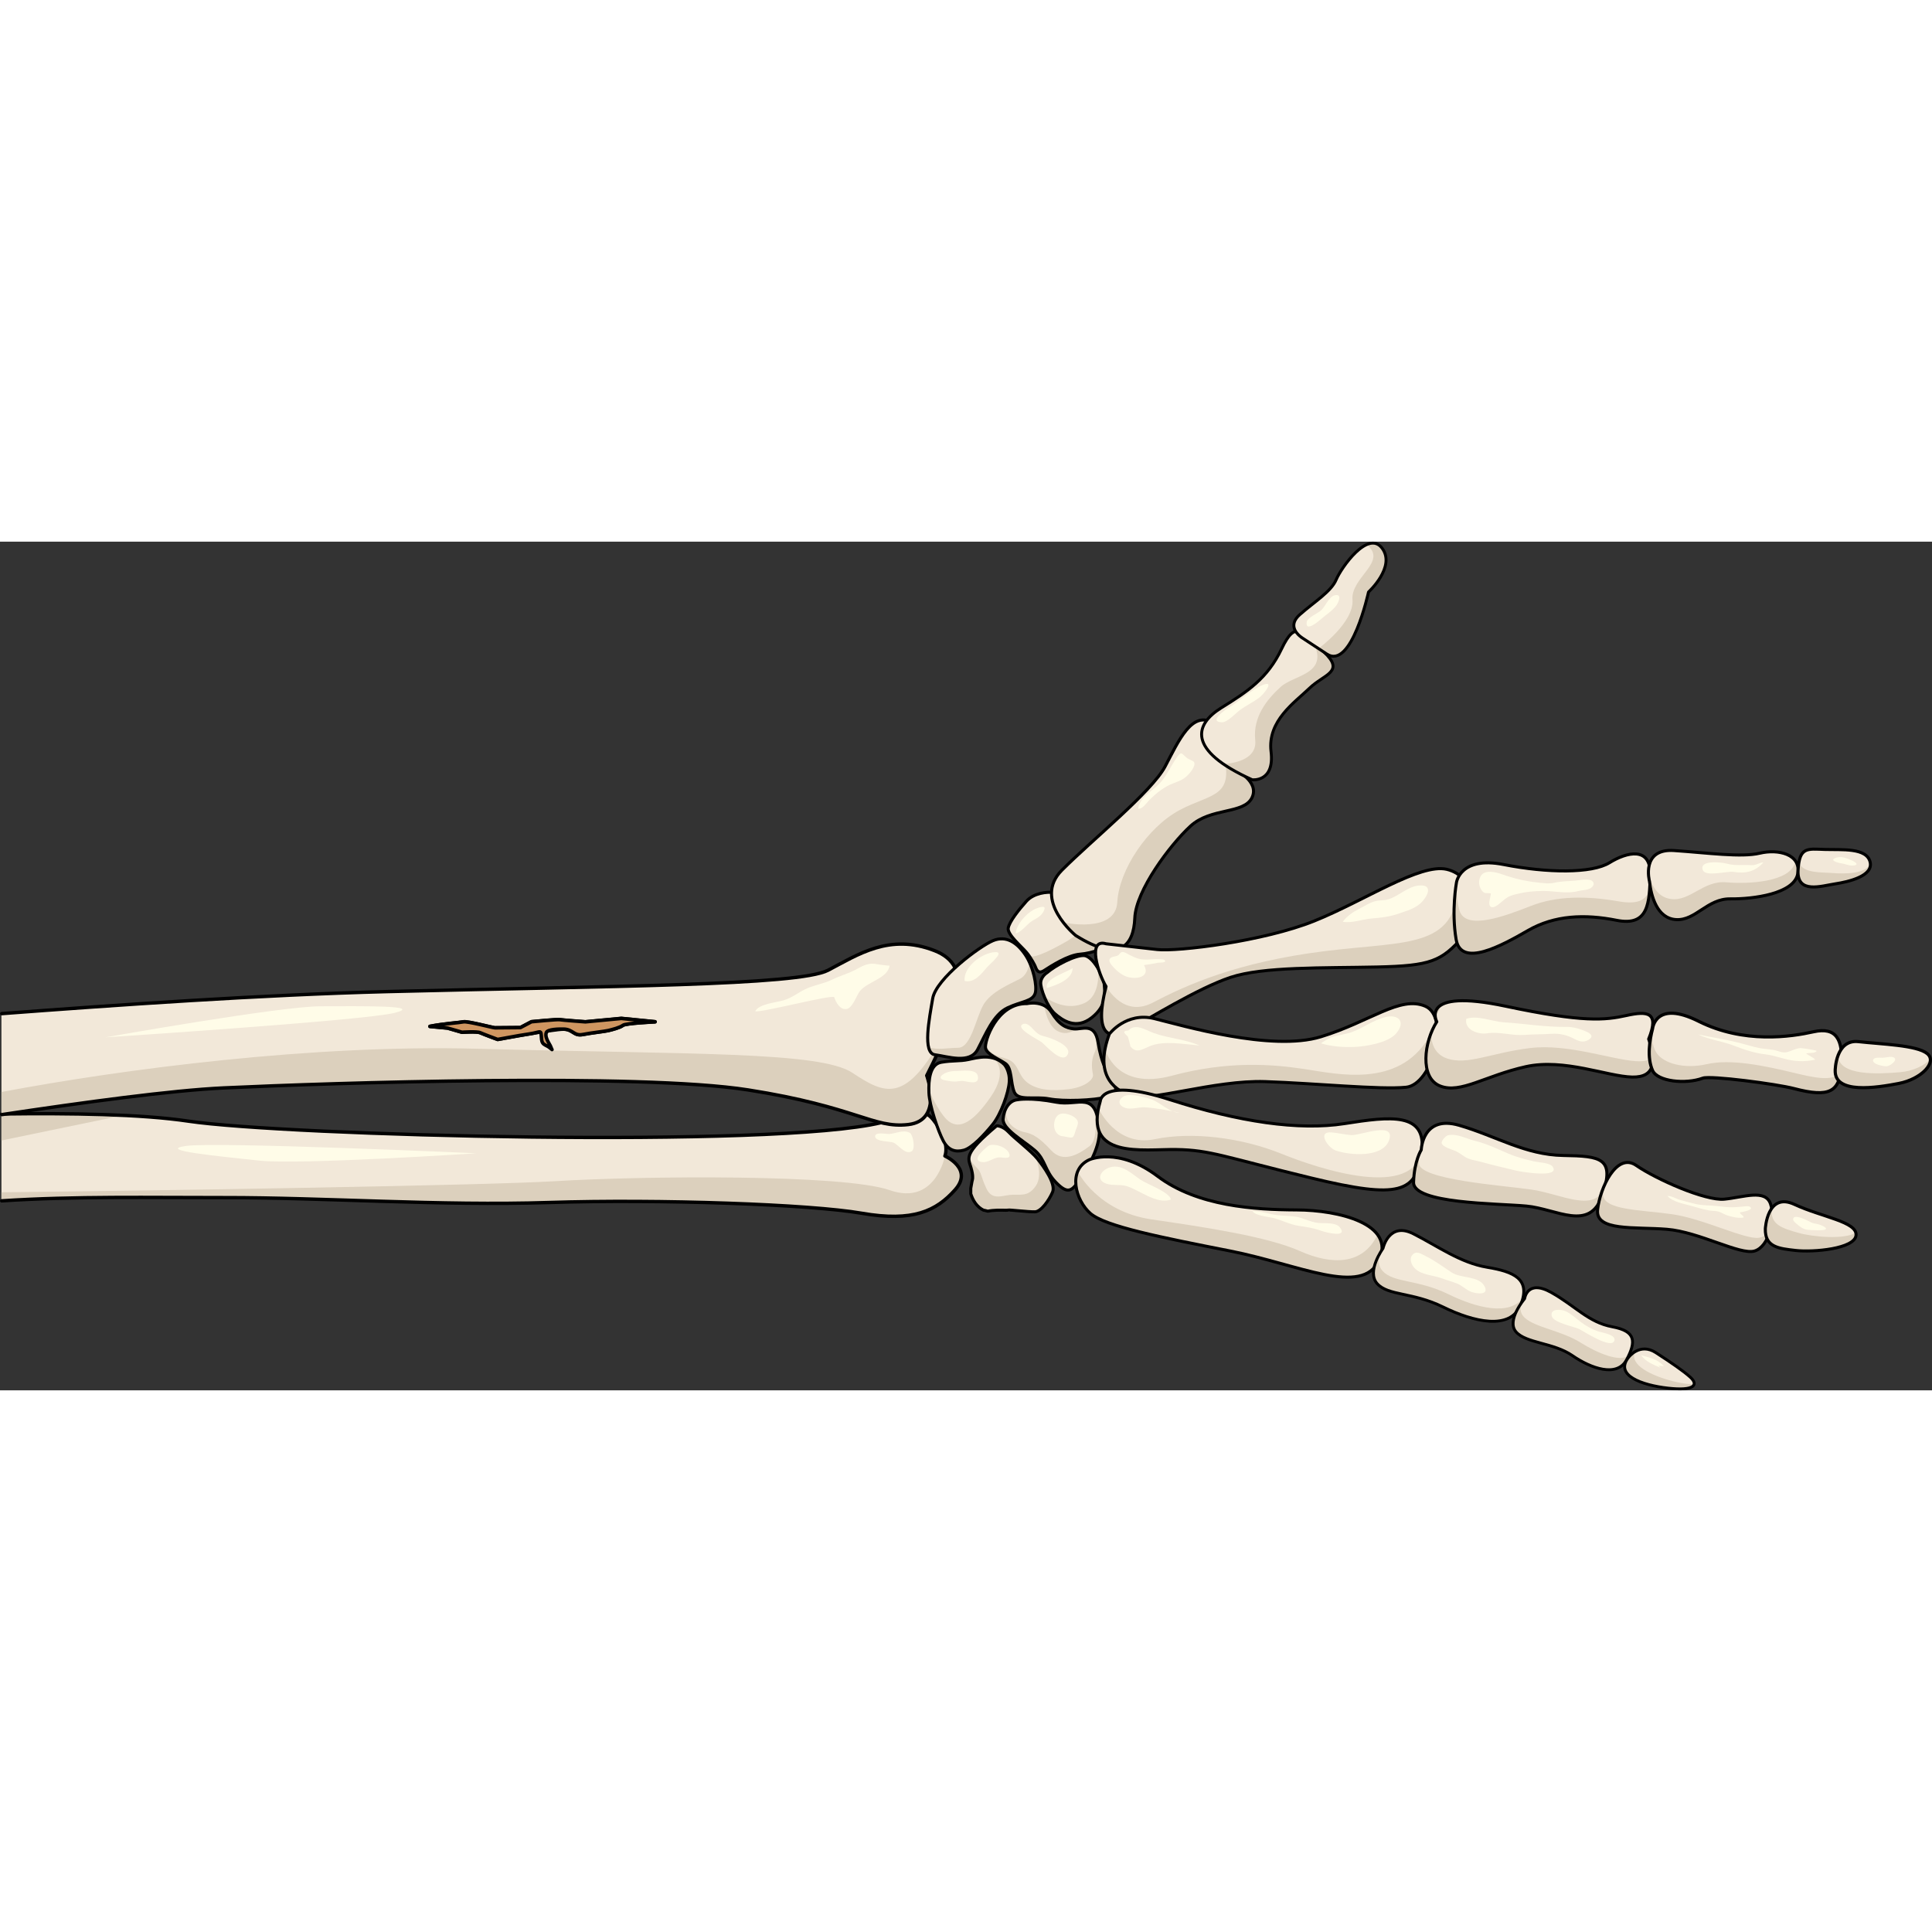 <?xml version="1.0" encoding="utf-8"?>
<!-- Created by: Science Figures, www.sciencefigures.org, Generator: Science Figures Editor -->
<!DOCTYPE svg PUBLIC "-//W3C//DTD SVG 1.1//EN" "http://www.w3.org/Graphics/SVG/1.1/DTD/svg11.dtd">
<svg version="1.1" id="Layer_1" xmlns="http://www.w3.org/2000/svg" xmlns:xlink="http://www.w3.org/1999/xlink" 
	 width="800px" height="800px" viewBox="0 0 832.856 365.852" enable-background="new 0 0 832.856 365.852"
	 xml:space="preserve">
<rect x="0" y="0" width="832.856" height="365.852" fill="#333333" stroke="none"/>
<g>
	<g>
		<g>
			<g>
				<path fill="#F2E8D9" d="M0.624,284.175c0-12.446,0-24.956,0-37.457"/>
				<path fill="#F2E8D9" d="M407.337,264.829c0,0,2.709-5.991-5.073-15.664c-7.778-9.673-22.367,1.278-22.367,1.278
					c-46.129,11.168-256.792,5.611-298.69-0.628c-20.539-3.062-50.8-3.481-80.582-3.097c0,12.501,0,25.011,0,37.457
					c31.143-2.067,64.721-1.377,96.019-1.405c43.262-0.047,92.771,3.616,140.112,2.107c47.336-1.517,112.492,0.771,134.686,4.628
					c22.2,3.867,32.191-1.026,40.269-10.092C419.778,270.35,407.337,264.829,407.337,264.829z"/>
				<path fill="#FFFCE8" d="M205.34,263.656c0,0-112.304-5.047-125.237-3.154s14.195,4.415,31.546,6.309
					S205.34,263.656,205.34,263.656z"/>
				<path fill="#DCD0BD" d="M0.624,258.14c0-3.807,0-7.611,0-11.417"/>
				<path fill="#DCD0BD" d="M0.624,246.723c0,3.806,0,7.61,0,11.417c27.756-5.748,52.29-10.813,52.345-10.827
					C36.852,246.549,18.651,246.489,0.624,246.723z"/>
				<path fill="#DCD0BD" d="M0.624,284.175c0-1.236,0-2.468,0-3.705"/>
				<path fill="#DCD0BD" d="M409.229,265.879c-1.147-0.628-1.893-1.051-1.893-1.051s-4.002,21.677-23.859,14.715
					c-19.86-6.951-106.469-6.151-144.157-3.855c-30.404,1.849-171.001,4.056-238.696,4.782c0,1.237,0,2.469,0,3.705
					c31.143-2.067,64.721-1.377,96.019-1.405c43.262-0.047,92.771,3.616,140.112,2.107c47.336-1.517,112.492,0.771,134.686,4.628
					c22.2,3.867,32.191-1.026,40.269-10.092C417.724,272.66,412.356,267.881,409.229,265.879z"/>
				
					<path fill="none" stroke="#000000" stroke-width="1.466" stroke-linecap="round" stroke-linejoin="round" stroke-miterlimit="10" d="
					M0.735,284.161c31.11-2.058,64.648-1.362,95.907-1.391c43.262-0.047,92.771,3.616,140.112,2.107
					c47.336-1.517,112.492,0.771,134.686,4.628c22.2,3.867,32.191-1.026,40.269-10.092c8.069-9.063-4.372-14.585-4.372-14.585
					s2.709-5.991-5.073-15.664c-7.778-9.673-22.367,1.278-22.367,1.278c-46.129,11.168-256.792,5.611-298.69-0.628
					c-20.515-3.058-50.726-3.48-80.473-3.099"/>
				<path fill="#F2E8D9" d="M0.624,247.012c0-14.572,0-29.118,0-43.51"/>
				<path fill="#F2E8D9" d="M402.827,176.285c-19.418-7.546-33.017,1.766-45.842,8.461c-12.824,6.692-94.678,6.878-189.946,9.212
					c-53.724,1.315-117.217,5.825-166.415,9.545c0,14.392,0,28.938,0,43.51c35.334-5.313,73.191-10.471,95.715-11.528
					c46.561-2.181,179.38-6.473,226.155,0.864c46.773,7.337,53.856,16.664,69.025,14.932c15.168-1.735,7.981-21.125,7.981-21.125
					C414.014,201.378,420.015,182.958,402.827,176.285z"/>
				<path fill="#FFFCE8" d="M45.402,213.677c0,0,112.181-7.276,124.83-10.573c12.648-3.297-14.594-2.834-32.047-2.817
					C120.731,200.303,45.402,213.677,45.402,213.677z"/>
				<path fill="#DCD0BD" d="M0.624,247.012c0-3.258,0-6.513,0-9.768"/>
				<path fill="#DCD0BD" d="M406.056,217.864c-0.257-0.883-0.493-1.735-0.76-2.619c-15.317,26.74-23.864,23.007-37.813,13.741
					c-13.951-9.269-68.843-7.903-161.8-10.393c-70.694-1.895-152.232,8.684-205.059,18.651c0,3.255,0,6.51,0,9.768
					c35.334-5.313,73.191-10.471,95.715-11.528c46.561-2.181,179.38-6.473,226.155,0.864c46.773,7.337,53.856,16.664,69.025,14.932
					c15.168-1.735,7.981-21.125,7.981-21.125C401.718,225.774,403.931,221.697,406.056,217.864z"/>
				
					<path fill="none" stroke="#000000" stroke-width="1.466" stroke-linecap="round" stroke-linejoin="round" stroke-miterlimit="10" d="
					M0.824,246.983c35.276-5.304,73.033-10.443,95.515-11.499c46.561-2.181,179.38-6.473,226.155,0.864
					c46.773,7.337,53.856,16.664,69.025,14.932c15.168-1.735,7.981-21.125,7.981-21.125c14.513-28.776,20.514-47.196,3.326-53.87
					c-19.418-7.546-33.017,1.766-45.842,8.461c-12.824,6.692-94.678,6.792-189.946,9.212c-54.376,1.382-117.443,5.816-166.287,9.497
					"/>
			</g>
		</g>
		<g>
			<g>
				<path fill="#F2E8D9" d="M446.149,182.813c0.638,1.437,1.172,3.872,4.035,2.017s10.216-6.614,15.371-6.998
					c5.155-0.386,13.647-3.006,12.321-6.102c-1.326-3.095-11.563-7.72-14.039-10.505c-2.475-2.787-7.716-9.686-9.986-10.002
					c-2.271-0.313-8.153,0.138-11.428,3.82c-3.277,3.683-7.354,8.795-7.793,11.555c-0.44,2.762,5.514,7.722,7.753,10.339
					C444.624,179.553,446.149,182.813,446.149,182.813z"/>
				<path fill="#DCD0BD" d="M468.044,164.347c-1.048,2.204-3.276,5.092-8,7.822c-9.438,5.455-15.363,7.708-16.512,6.239
					c1.597,2.225,2.617,4.404,2.617,4.404c0.638,1.437,1.172,3.872,4.035,2.017s10.216-6.614,15.371-6.998
					c5.155-0.386,13.647-3.006,12.321-6.102C476.975,169.624,471.945,166.809,468.044,164.347z"/>
				<path fill="#F2E8D9" d="M446.301,194.52c0.799-2.803-0.749-11.172-4.316-16.439c-3.565-5.268-8.212-8.404-13.87-6.105
					c-5.659,2.3-24.598,16.383-26.042,24.942c-1.443,8.561-4.501,23.552,0.968,24.268c5.469,0.718,15.011,4.115,18.399-2.256
					c3.388-6.371,6.698-15.086,12.951-18.002C440.646,198.008,445.243,198.237,446.301,194.52z"/>
				<path fill="#DCD0BD" d="M439.749,188.423c-4.25,2.25-12.584,5.584-15.834,11.25s-5.25,18.417-10.833,18.5
					c-4.963,0.074-8.676,1.064-12.776-0.179c0.441,1.806,1.287,3.001,2.734,3.19c5.469,0.718,15.011,4.115,18.399-2.256
					c3.388-6.371,6.698-15.086,12.951-18.002c6.255-2.919,10.853-2.69,11.91-6.407c0.647-2.272-0.248-8.202-2.51-13.173
					C443.516,183.431,442.627,186.9,439.749,188.423z"/>
				<path fill="#F2E8D9" d="M442.769,199.142c0,0,7.18-1.68,10.553,3.811c3.372,5.489,6.279,6.726,9.673,7.089
					c3.395,0.363,8.982-3.001,10.371,5.862c1.39,8.863,3.792,12.569,5.134,14.826c1.344,2.257,5.321,7.04-0.922,8.616
					c-6.242,1.577-19.125,2.031-25.337,0.838c-6.21-1.191-13.32,1.086-15.004-2.925c-1.683-4.01-0.88-10.294-3.832-12.311
					c-2.952-2.018-7.903-3.867-8.539-6.576C424.23,215.663,429.591,198.903,442.769,199.142z"/>
				<path fill="#DCD0BD" d="M471.827,220.331c-1.71,3.61-1.045,7.317-0.665,9.407s-3.389,5.417-10.389,6.271
					s-13.462,0.57-17.928-2.851s-3.428-8.814-9.598-10.427c-5.68-1.484-7.542-3.4-8.266-6.364c-0.17,0.902-0.21,1.607-0.117,2.005
					c0.636,2.709,5.587,4.559,8.539,6.576c2.952,2.017,2.149,8.301,3.832,12.311c1.684,4.011,8.794,1.733,15.004,2.925
					c6.212,1.193,19.095,0.739,25.337-0.838c6.243-1.576,2.266-6.359,0.922-8.616c-1.342-2.257-3.744-5.963-5.134-14.826
					c-0.188-1.193-0.452-2.16-0.776-2.949l-0.762-0.425C471.827,212.53,473.537,216.72,471.827,220.331z"/>
				<g>
					<path fill="#DCD0BD" d="M462.994,210.042c-3.394-0.363-6.301-1.6-9.673-7.089c-0.868-1.414-1.99-2.346-3.176-2.96
						c0.007,0.052,1.212,9.069,6.166,11.185c4.128,1.763,6.257-0.518,8.712-1.211C464.3,210.05,463.61,210.107,462.994,210.042z"/>
					<path fill="#DCD0BD" d="M467.969,209.711c-0.46-0.006-0.926,0.023-1.39,0.07c0.001,0,0.001,0,0.002,0
						C466.977,209.81,467.448,209.781,467.969,209.711z"/>
				</g>
				<path fill="#F2E8D9" d="M451.325,185.822c0,0-2.4,1.454-2.68,4.065c-0.28,2.611,2.812,10.732,6.071,13.591
					c3.26,2.857,9.148,7.052,15.928,1.704c6.777-5.35,5.589-10.759,5.39-14.213s-4.85-12.334-8.732-12.554
					C463.422,178.195,454.82,182.768,451.325,185.822z"/>
				<path fill="#DCD0BD" d="M473.354,183.992c0.031,0.258,1.396,11.59-5.854,14.908c-7.329,3.355-14.462-0.687-17.354-2.831
					c1.156,2.878,2.838,5.888,4.572,7.409c3.26,2.857,9.148,7.052,15.928,1.704c6.777-5.35,5.589-10.759,5.39-14.213
					C475.941,189.351,474.864,186.544,473.354,183.992z"/>
				<path fill="#F2E8D9" d="M438.496,240.592c0,0,5.504-1.15,16.888,1.055c9.652,1.87,17.22-5.652,18.487,11.854
					c0.587,8.117-6.067,18.066-9.033,22.37c-2.967,4.305-4.817,5.312-9.693,0.276c-4.874-5.034-4.396-9.713-9.109-13.783
					c-4.715-4.069-13.942-9.15-13.611-13.474C432.755,244.57,435.081,240.949,438.496,240.592z"/>
				<path fill="#DCD0BD" d="M473.871,253.501c-0.359-4.955-1.223-7.903-2.496-9.629c0.027,0.116,3.009,13.189-1.771,16.774
					c-4.801,3.601-11.346,7.329-16.443,1.77s-8.066-7.187-11.478-7.857c-3.41-0.671-9.662-3.956-7.521-11.087
					c-0.966,1.464-1.581,3.359-1.739,5.419c-0.331,4.323,8.896,9.404,13.611,13.474c4.714,4.07,4.235,8.749,9.109,13.783
					c4.876,5.035,6.727,4.028,9.693-0.276C467.804,271.568,474.458,261.619,473.871,253.501z"/>
				<path fill="#F2E8D9" d="M432.961,225.415c0,0,2.412,2.622,2.12,7.427c-0.296,4.806-3.648,14.064-7.133,18.364
					c-3.483,4.299-8.83,10.103-12.398,11.095c-3.571,0.992-6.725,0.159-8.919-3.979c-2.195-4.137-5.964-15.147-6.191-20.723
					s0.439-12.319,5.312-13.173c4.874-0.853,7.843-0.354,11.724-1.183C421.356,222.415,428.101,220.498,432.961,225.415z"/>
				<path fill="#DCD0BD" d="M427.082,239.36c-7.666,11.063-13.166,13.753-17.666,10.824c-3.65-2.376-7.634-10.693-9.009-13.751
					c0.007,0.393,0.017,0.782,0.032,1.166c0.228,5.575,3.996,16.586,6.191,20.723c2.194,4.138,5.348,4.971,8.919,3.979
					c3.568-0.992,8.915-6.796,12.398-11.095c3.484-4.3,6.837-13.559,7.133-18.364c0.292-4.805-2.12-7.427-2.12-7.427
					c-0.82-0.829-1.696-1.45-2.601-1.929l-1.444-0.193C428.916,223.292,434.748,228.297,427.082,239.36z"/>
				
					<path fill="none" stroke="#000000" stroke-width="1.314" stroke-linecap="round" stroke-linejoin="round" stroke-miterlimit="10" d="
					M446.149,182.813c0.638,1.437,1.172,3.872,4.035,2.017s10.216-6.614,15.371-6.998c5.155-0.386,13.647-3.006,12.321-6.102
					c-1.326-3.095-11.563-7.72-14.039-10.505c-2.475-2.787-7.716-9.686-9.986-10.002c-2.271-0.313-8.153,0.138-11.428,3.82
					c-3.277,3.683-7.354,8.795-7.793,11.555c-0.44,2.762,5.514,7.722,7.753,10.339C444.624,179.553,446.149,182.813,446.149,182.813
					z"/>
				
					<path fill="none" stroke="#000000" stroke-width="1.314" stroke-linecap="round" stroke-linejoin="round" stroke-miterlimit="10" d="
					M446.301,194.52c0.799-2.803-0.749-11.172-4.316-16.439c-3.565-5.268-8.212-8.404-13.87-6.105
					c-5.659,2.3-24.598,16.383-26.042,24.942c-1.443,8.561-4.501,23.552,0.968,24.268c5.469,0.718,15.011,4.115,18.399-2.256
					c3.388-6.371,6.698-15.086,12.951-18.002C440.646,198.008,445.243,198.237,446.301,194.52z"/>
				
					<path fill="none" stroke="#000000" stroke-width="1.314" stroke-linecap="round" stroke-linejoin="round" stroke-miterlimit="10" d="
					M442.769,199.142c0,0,7.18-1.68,10.553,3.811c3.372,5.489,6.279,6.726,9.673,7.089c3.395,0.363,8.982-3.001,10.371,5.862
					c1.39,8.863,3.792,12.569,5.134,14.826c1.344,2.257,5.321,7.04-0.922,8.616c-6.242,1.577-19.125,2.031-25.337,0.838
					c-6.21-1.191-13.32,1.086-15.004-2.925c-1.683-4.01-0.88-10.294-3.832-12.311c-2.952-2.018-7.903-3.867-8.539-6.576
					C424.23,215.663,429.591,198.903,442.769,199.142z"/>
				
					<path fill="none" stroke="#000000" stroke-width="1.314" stroke-linecap="round" stroke-linejoin="round" stroke-miterlimit="10" d="
					M451.325,185.822c0,0-2.4,1.454-2.68,4.065c-0.28,2.611,2.812,10.732,6.071,13.591c3.26,2.857,9.148,7.052,15.928,1.704
					c6.777-5.35,5.589-10.759,5.39-14.213s-4.85-12.334-8.732-12.554C463.422,178.195,454.82,182.768,451.325,185.822z"/>
				
					<path fill="none" stroke="#000000" stroke-width="1.314" stroke-linecap="round" stroke-linejoin="round" stroke-miterlimit="10" d="
					M438.496,240.592c0,0,5.504-1.15,16.888,1.055c9.652,1.87,17.22-5.652,18.487,11.854c0.587,8.117-6.067,18.066-9.033,22.37
					c-2.967,4.305-4.817,5.312-9.693,0.276c-4.874-5.034-4.396-9.713-9.109-13.783c-4.715-4.069-13.942-9.15-13.611-13.474
					C432.755,244.57,435.081,240.949,438.496,240.592z"/>
				
					<path fill="none" stroke="#000000" stroke-width="1.314" stroke-linecap="round" stroke-linejoin="round" stroke-miterlimit="10" d="
					M432.961,225.415c0,0,2.412,2.622,2.12,7.427c-0.296,4.806-3.648,14.064-7.133,18.364c-3.483,4.299-8.83,10.103-12.398,11.095
					c-3.571,0.992-6.725,0.159-8.919-3.979c-2.195-4.137-5.964-15.147-6.191-20.723s0.439-12.319,5.312-13.173
					c4.874-0.853,7.843-0.354,11.724-1.183C421.356,222.415,428.101,220.498,432.961,225.415z"/>
				<g>
					<path fill="#F2E8D9" d="M447.187,265.98c-2.633-3.263-9.774-8.691-12.313-11.411c-2.539-2.718-5.118-2.854-5.292-2.707
						c-14.346,12.069-12.253,13.752-11.02,17.937c0.525,1.785,0.765,3.107,0.74,4.244c0.027,0.123,0.033,0.258,0,0.406
						c-0.018,0.078-0.032,0.155-0.05,0.232c-0.045,0.383-0.126,0.751-0.237,1.112c-0.203,0.986-0.381,1.974-0.53,2.961v2.367
						c0.975,3.048,2.655,5.626,5.428,7.047c0.642,0.104,1.264,0.271,1.881,0.455c2.616-0.53,5.301-0.465,7.981-0.399
						c0.26-0.019,0.518-0.053,0.778-0.068c0.298-0.226,9.023,0.837,11.635,0.734c2.61-0.103,6.034-4.937,7.563-8.52
						C455.283,276.789,449.819,269.244,447.187,265.98z"/>
					<path fill="#DCD0BD" d="M446.186,264.857c0.033,0.069,3.766,7.897,0.281,12.947c-3.5,5.072-7,3.296-11.108,3.804
						s-7.812,2.181-10.145-2.79s-2.08-6.671-3.703-8.458c-1.622-1.785-4.197-3.895-3.295-6.539
						c-1.092,2.432-0.267,3.896,0.347,5.978c0.525,1.785,0.765,3.107,0.74,4.244c0.027,0.123,0.033,0.258,0,0.406
						c-0.018,0.078-0.032,0.155-0.05,0.232c-0.045,0.383-0.126,0.751-0.237,1.112c-0.203,0.986-0.381,1.974-0.53,2.961v2.367
						c0.975,3.048,2.655,5.626,5.428,7.047c0.642,0.104,1.264,0.271,1.881,0.455c2.616-0.53,5.301-0.465,7.981-0.399
						c0.26-0.019,0.518-0.053,0.778-0.068c0.298-0.226,9.023,0.837,11.635,0.734c2.61-0.103,6.034-4.937,7.563-8.52
						c1.531-3.582-3.933-11.127-6.565-14.391C446.904,265.629,446.561,265.25,446.186,264.857z"/>
					
						<path fill="none" stroke="#000000" stroke-width="1.314" stroke-linecap="round" stroke-linejoin="round" stroke-miterlimit="10" d="
						M447.187,265.98c-2.633-3.263-9.774-8.691-12.313-11.411c-2.539-2.718-5.118-2.854-5.292-2.707
						c-14.346,12.069-12.253,13.752-11.02,17.937c0.525,1.785,0.765,3.107,0.74,4.244c0.027,0.123,0.033,0.258,0,0.406
						c-0.018,0.078-0.032,0.155-0.05,0.232c-0.045,0.383-0.126,0.751-0.237,1.112c-0.203,0.986-0.381,1.974-0.53,2.961v2.367
						c0.975,3.048,2.655,5.626,5.428,7.047c0.642,0.104,1.264,0.271,1.881,0.455c2.616-0.53,5.301-0.465,7.981-0.399
						c0.26-0.019,0.518-0.053,0.778-0.068c0.298-0.226,9.023,0.837,11.635,0.734c2.61-0.103,6.034-4.937,7.563-8.52
						C455.283,276.789,449.819,269.244,447.187,265.98z"/>
				</g>
			</g>
			<path fill="#F2E8D9" d="M463.722,169.779c0,0-18.768-15.273-5.964-28.145c12.817-12.869,38.784-33.877,44.5-44.713
				c5.73-10.832,11.771-24.942,21.174-18.385c9.408,6.568,8.65,19.557,8.65,19.557s11.107,5.131,7.615,12.292
				c-3.496,7.151-17.666,4.137-26.481,12.22s-23.533,27.771-24.021,39.634C488.696,174.116,482.804,181.773,463.722,169.779z"/>
			<path fill="#DCD0BD" d="M489.195,162.239c-0.499,11.877-6.392,19.534-25.474,7.54c0,0-2.691-2.189-5.341-5.615
				c0.004,0.006,22.55,4.941,23.273-8.814c0.731-13.758,12.963-32.226,26.878-39.644c13.911-7.421,24.374-5.167,18.31-26.13
				c1.45,0.023,2.856,0.188,4.233,0.426c1.202,4.425,1.007,8.092,1.007,8.092s11.107,5.131,7.615,12.292
				c-3.496,7.151-17.666,4.137-26.481,12.22S489.683,150.375,489.195,162.239z"/>
			
				<path fill="none" stroke="#000000" stroke-width="1.314" stroke-linecap="round" stroke-linejoin="round" stroke-miterlimit="10" d="
				M463.722,169.779c0,0-18.768-15.273-5.964-28.145c12.817-12.869,38.784-33.877,44.5-44.713
				c5.73-10.832,11.771-24.942,21.174-18.385c9.408,6.568,8.65,19.557,8.65,19.557s11.107,5.131,7.615,12.292
				c-3.496,7.151-17.666,4.137-26.481,12.22s-23.533,27.771-24.021,39.634C488.696,174.116,482.804,181.773,463.722,169.779z"/>
			<path fill="#F2E8D9" d="M539.816,102.639c0,0,9.732,1.166,8.106-12.146c-1.612-13.317,10.212-21.165,16.57-27.313
				c6.36-6.144,15.497-6.939,6.176-15.676c-9.329-8.728-12.111-14.078-18.192-1.287c-6.07,12.791-14.803,18.464-26.033,25.449
				C515.221,78.643,511.244,89.768,539.816,102.639z"/>
			<path fill="#DCD0BD" d="M539.816,102.639c-5.176-2.33-9.268-4.603-12.453-6.807c0.108,0.002,14.816-0.294,13.749-10.289
				c-1.074-10.037,5.097-17.585,10.976-22.936c5.857-5.317,21.133-5.402,13.928-19.592c0.16,0.153,0.33,0.328,0.49,0.479
				c1.208,1.348,4.381,4.861,7.806,8.704c1.787,4.624-4.847,6.171-9.818,10.98c-6.358,6.147-18.183,13.995-16.57,27.313
				C549.549,103.805,539.816,102.639,539.816,102.639z"/>
			
				<path fill="none" stroke="#000000" stroke-width="1.262" stroke-linecap="round" stroke-linejoin="round" stroke-miterlimit="10" d="
				M539.816,102.639c0,0,9.732,1.166,8.106-12.146c-1.612-13.317,10.212-21.165,16.57-27.313c6.36-6.144,15.497-6.939,6.176-15.676
				c-9.329-8.728-12.111-14.078-18.192-1.287c-6.07,12.791-14.803,18.464-26.033,25.449
				C515.221,78.643,511.244,89.768,539.816,102.639z"/>
			<path fill="#F2E8D9" d="M561.297,41.418c0,0-0.424-0.261-0.982-0.731c-1.741-1.477-4.75-5.032-0.016-9.211
				c6.264-5.541,13.535-9.925,15.7-15.072c2.167-5.149,13.698-21.617,19.779-13.617c6.077,8.01-5.841,18.92-5.841,18.92
				s-7.291,33.751-17.967,26.727c-10.674-7.015-11.098-7.275-11.098-7.275"/>
			<path fill="#DCD0BD" d="M571.971,48.433c-1.353-0.888-2.543-1.671-3.585-2.355c0.008,0,15.435-11.262,14.648-21.043
				c-0.778-9.765,15.464-16.352,6.118-23.748c2.439-1.085,4.786-0.926,6.626,1.5c6.077,8.01-5.841,18.92-5.841,18.92
				S582.646,55.458,571.971,48.433z"/>
			
				<path fill="none" stroke="#000000" stroke-width="1.262" stroke-linecap="round" stroke-linejoin="round" stroke-miterlimit="10" d="
				M561.297,41.418c0,0-0.424-0.261-0.982-0.731c-1.741-1.477-4.75-5.032-0.016-9.211c6.264-5.541,13.535-9.925,15.7-15.072
				c2.167-5.149,13.698-21.617,19.779-13.617c6.077,8.01-5.841,18.92-5.841,18.92s-7.291,33.751-17.967,26.727
				c-10.674-7.015-11.098-7.275-11.098-7.275"/>
			<g>
				<path fill="#F2E8D9" d="M476.804,173.347c0,0,13.305,1.515,22.077,2.48c8.771,0.976,45.87-3.532,67.619-12.286
					c21.764-8.761,45.623-24.971,57.158-22.297c11.527,2.671,16.394,18.313,7.074,28.996c-9.336,10.684-14.027,12.599-37.11,13.113
					c-23.096,0.503-49.029-0.226-63.163,4.469c-14.13,4.7-35.984,18.263-44.213,22.812c-8.228,4.555-14.759,1.878-9.445-18.874
					C473.481,186.351,468.51,170.936,476.804,173.347z"/>
				<path fill="#DCD0BD" d="M530.459,187.823c-14.13,4.7-35.984,18.263-44.213,22.812c-8.228,4.555-14.759,1.878-9.445-18.874
					c-0.28-0.45-0.567-0.989-0.865-1.571c1.758,3.354,8.9,14.908,21.136,8.471c14.223-7.485,36.22-17.382,73.519-22.079
					c37.281-4.69,58.908-0.575,58.057-33.094c0.154,0.117,0.324,0.21,0.475,0.324l0.375,0.288
					c7.035,5.645,8.764,17.507,1.236,26.142c-9.336,10.684-14.027,12.599-37.11,13.113
					C570.526,183.857,544.593,183.128,530.459,187.823z"/>
				
					<path fill="none" stroke="#000000" stroke-width="1.314" stroke-linecap="round" stroke-linejoin="round" stroke-miterlimit="10" d="
					M476.804,173.347c0,0,13.305,1.515,22.077,2.48c8.771,0.976,45.87-3.532,67.619-12.286
					c21.764-8.761,45.623-24.971,57.158-22.297c11.527,2.671,16.394,18.313,7.074,28.996c-9.336,10.684-14.027,12.599-37.11,13.113
					c-23.096,0.503-49.029-0.226-63.163,4.469c-14.13,4.7-35.984,18.263-44.213,22.812c-8.228,4.555-14.759,1.878-9.445-18.874
					C473.481,186.351,468.51,170.936,476.804,173.347z"/>
			</g>
			<path fill="#F2E8D9" d="M478.22,212.252c0,0,7.205-9.627,19.376-6.655c12.167,2.98,50.477,14.364,71.82,7.83
				c21.345-6.531,34.076-17.798,44.957-13.19c10.872,4.611,3.146,33.851-8.262,34.958c-11.404,1.107-38.838-1.691-60.734-2.436
				c-21.887-0.736-50.42,9.002-58.22,6.037C479.367,235.824,471.947,229.237,478.22,212.252z"/>
			<path fill="#DCD0BD" d="M487.157,238.796c-6.714-2.557-13.127-7.819-10.771-20.073c0.08,0.306,4.621,17.976,28.748,11.51
				c24.332-6.523,43.232-4.99,57.302-2.87c14.063,2.113,40.199,8.324,53.392-13.45c1.347-0.596,2.573-0.998,3.725-1.265
				c-0.482,9.86-6.217,21.845-13.441,22.547c-11.404,1.107-38.838-1.691-60.734-2.436
				C523.49,232.023,494.957,241.761,487.157,238.796z"/>
			
				<path fill="none" stroke="#000000" stroke-width="1.314" stroke-linecap="round" stroke-linejoin="round" stroke-miterlimit="10" d="
				M478.22,212.252c0,0,7.205-9.627,19.376-6.655c12.167,2.98,50.477,14.364,71.82,7.83c21.345-6.531,34.076-17.798,44.957-13.19
				c10.872,4.611,3.146,33.851-8.262,34.958c-11.404,1.107-38.838-1.691-60.734-2.436c-21.887-0.736-50.42,9.002-58.22,6.037
				C479.367,235.824,471.947,229.237,478.22,212.252z"/>
			<path fill="#F2E8D9" d="M474.324,241.164c0,0,0.293-10.195,29.963-0.63c29.66,9.571,55.615,13.429,75.35,10.328
				c19.739-3.102,35.486-5.059,33.257,12.343c-2.226,17.402-9.481,20.349-47.433,11.156c-37.951-9.201-43.658-12.083-58.316-12.325
				C492.501,261.804,466.758,266.408,474.324,241.164z"/>
			<path fill="#DCD0BD" d="M473.479,244.611l0.229,0.019c0,0,7.477,16.374,24.024,12.962c16.556-3.405,37.774-0.567,54.694,6.275
				c16.827,6.796,57.288,20.001,60.56-1.984c-0.037,0.441-0.031,0.846-0.093,1.322c-2.226,17.402-9.481,20.349-47.433,11.156
				c-37.951-9.201-43.658-12.083-58.316-12.325C493.206,261.816,469.244,265.96,473.479,244.611z"/>
			
				<path fill="none" stroke="#000000" stroke-width="1.314" stroke-linecap="round" stroke-linejoin="round" stroke-miterlimit="10" d="
				M474.324,241.164c0,0,0.293-10.195,29.963-0.63c29.66,9.571,55.615,13.429,75.35,10.328c19.739-3.102,35.486-5.059,33.257,12.343
				c-2.226,17.402-9.481,20.349-47.433,11.156c-37.951-9.201-43.658-12.083-58.316-12.325
				C492.501,261.804,466.758,266.408,474.324,241.164z"/>
			<path fill="#F2E8D9" d="M469.539,266.456c0,0,12.45-5.74,29.556,7.153c17.114,12.9,41.757,14.398,59.923,14.471
				c18.163,0.066,42.746,6.072,35.446,21.766c-7.299,15.695-34.438,1.798-64.026-4.044c-29.592-5.84-53.888-10.582-60.359-16.199
				C463.617,283.99,460.068,270.872,469.539,266.456z"/>
			<path fill="#DCD0BD" d="M593.827,298.715c2.196,2.986,2.719,6.664,0.637,11.13c-7.299,15.695-34.438,1.798-64.026-4.044
				c-29.592-5.84-53.888-10.582-60.359-16.199c-4.522-3.935-7.603-11.549-5.799-17.275l0.538-0.445c0,0,8.396,16.921,31.695,20.296
				c23.306,3.395,49.981,7.442,63.813,13.609C574.165,311.953,587.574,311.909,593.827,298.715z"/>
			
				<path fill="none" stroke="#000000" stroke-width="1.314" stroke-linecap="round" stroke-linejoin="round" stroke-miterlimit="10" d="
				M469.539,266.456c0,0,12.45-5.74,29.556,7.153c17.114,12.9,41.757,14.398,59.923,14.471c18.163,0.066,42.746,6.072,35.446,21.766
				c-7.299,15.695-34.438,1.798-64.026-4.044c-29.592-5.84-53.888-10.582-60.359-16.199
				C463.617,283.99,460.068,270.872,469.539,266.456z"/>
			<path fill="#F2E8D9" d="M627.856,146.949c0,0,1.534-11.458,20.354-7.759c18.815,3.691,38.039,3.889,45.604-0.788
				c7.553-4.666,17.821-7.065,17.552,5.14c-0.263,12.205-0.677,22.422-14.433,19.692c-13.752-2.731-26.757-2.227-38.229,4.376
				c-11.481,6.604-28.887,16.186-30.995,3.853C625.606,159.143,627.856,146.949,627.856,146.949z"/>
			<path fill="#DCD0BD" d="M627.709,171.462c-2.103-12.319,0.147-24.514,0.147-24.514s0.003-0.068,0.032-0.18
				c-0.153,3.304,0.017,7.676,1.24,12.11c2.486,8.982,19.531,2.599,30.758-1.829c11.222-4.416,24.17-4.382,37.973-1.978
				c9.206,1.604,12.308-1.163,13.307-5.803c-0.554,9.438-2.706,16.252-14.232,13.964c-13.752-2.731-26.757-2.227-38.229,4.376
				C647.223,174.213,629.817,183.795,627.709,171.462z"/>
			
				<path fill="none" stroke="#000000" stroke-width="1.314" stroke-linecap="round" stroke-linejoin="round" stroke-miterlimit="10" d="
				M627.856,146.949c0,0,1.534-11.458,20.354-7.759c18.815,3.691,38.039,3.889,45.604-0.788c7.553-4.666,17.821-7.065,17.552,5.14
				c-0.263,12.205-0.677,22.422-14.433,19.692c-13.752-2.731-26.757-2.227-38.229,4.376c-11.481,6.604-28.887,16.186-30.995,3.853
				C625.606,159.143,627.856,146.949,627.856,146.949z"/>
			<g>
				<path fill="#F2E8D9" d="M619.382,206.947c0,0-7.93-14.65,29.665-6.686c33.562,7.109,42.876,6.033,52.12,3.997
					c8.952-1.979,14.292-1.549,9.549,10.153c3.138,9.116,3.105,16.619-7.105,16.393c-10.597-0.23-29.3-8.15-45.871-4.481
					c-17.502,3.886-28.044,11.748-36.857,8.358C611.836,231.201,613.899,215.446,619.382,206.947z"/>
				<g>
					<path fill="#DCD0BD" d="M620.697,201.714c-0.738,0.932-1.379,2.009-1.922,3.15c-0.138-1.209,0.073-2.747,1.413-4.078
						C620.418,201.345,620.697,201.714,620.697,201.714z"/>
					<path fill="#DCD0BD" d="M709.394,203.499c0.021,0.012,0.038,0.013,0.049,0.015C709.432,203.511,709.414,203.51,709.394,203.499
						z"/>
					<path fill="#DCD0BD" d="M711.267,211.86c0.506-1.065,0.856-1.999,1.09-2.83c-0.15,0.947-0.438,2.044-0.865,3.309
						C711.413,212.176,711.345,212.02,711.267,211.86z"/>
					<path fill="#DCD0BD" d="M620.882,234.681c-7.557-2.906-7.346-14.425-3.845-23.105c-0.271,4.824,1.599,9.466,6.79,11.225
						c8.858,2.99,18.78-2.43,35.805-4.506c16.121-1.962,34.994,4.95,45.461,5.648c3.9,0.256,6.224-0.418,7.42-1.732
						c0.367,5.194-1.796,8.747-8.902,8.594c-10.597-0.23-29.3-8.15-45.871-4.481C640.237,230.208,629.695,238.071,620.882,234.681z"
						/>
				</g>
				
					<path fill="none" stroke="#000000" stroke-width="1.314" stroke-linecap="round" stroke-linejoin="round" stroke-miterlimit="10" d="
					M619.382,206.947c0,0-7.93-14.65,29.665-6.686c33.562,7.109,42.876,6.033,52.12,3.997c8.952-1.979,14.292-1.549,9.549,10.153
					c3.138,9.116,3.105,16.619-7.105,16.393c-10.597-0.23-29.3-8.15-45.871-4.481c-17.502,3.886-28.044,11.748-36.857,8.358
					C611.836,231.201,613.899,215.446,619.382,206.947z"/>
			</g>
			<path fill="#F2E8D9" d="M612.683,262.19c0,0,0.471-15.192,16.362-10.582c15.899,4.61,28.466,12.742,44.858,12.998
				c16.391,0.265,22.255,1.143,16.856,17.14c-5.409,15.993-19.692,5.876-32.754,4.672c-13.044-1.201-48.953-1.001-48.639-10.295
				C609.668,266.828,612.683,262.19,612.683,262.19z"/>
			<g>
				<path fill="#DCD0BD" d="M613.967,257.772c0,0-0.345,0.442-0.761,1.3c0.191-0.691,0.454-1.442,0.803-2.211
					C613.948,257.409,613.967,257.772,613.967,257.772z"/>
				<path fill="#DCD0BD" d="M609.367,276.123c0.203-6.191,1.592-10.264,2.512-12.332c-0.169,1.231-0.259,2.641-0.182,4.273
					c0.352,6.998,35.515,9.392,48.378,11.223c12.867,1.834,27.592,10.492,31.747-1.202c0.052-0.14,0.079-0.252,0.119-0.375
					c-0.307,1.237-0.685,2.55-1.182,4.036c-5.409,15.993-19.692,5.876-32.754,4.672
					C644.962,285.216,609.053,285.417,609.367,276.123z"/>
			</g>
			
				<path fill="none" stroke="#000000" stroke-width="1.314" stroke-linecap="round" stroke-linejoin="round" stroke-miterlimit="10" d="
				M612.683,262.19c0,0,0.471-15.192,16.362-10.582c15.899,4.61,28.466,12.742,44.858,12.998
				c16.391,0.265,22.255,1.143,16.856,17.14c-5.409,15.993-19.692,5.876-32.754,4.672c-13.044-1.201-48.953-1.001-48.639-10.295
				C609.668,266.828,612.683,262.19,612.683,262.19z"/>
			<g>
				<path fill="#F2E8D9" d="M596.204,304.638c0,0,2.517-11.632,13.083-6.263c10.569,5.367,20.247,12.517,31.808,14.433
					c11.568,1.927,18.918,5.049,14.455,16.201c-4.449,11.156-20.396,7.329-33.536,0.88c-13.15-6.45-23.5-4.731-28.305-10
					C588.896,314.615,596.204,304.638,596.204,304.638z"/>
				<path fill="#DCD0BD" d="M593.709,319.889c-3.399-3.717-0.778-9.749,1.072-13c-0.671,2.636-0.661,5.425,1.223,7.496
					c4.814,5.271,15.163,3.553,28.315,10.001c12.066,5.923,26.463,9.591,32.197,1.526c-0.225,0.967-0.512,1.984-0.967,3.097
					c-4.449,11.156-20.396,7.329-33.536,0.88C608.863,323.439,598.514,325.158,593.709,319.889z"/>
				
					<path fill="none" stroke="#000000" stroke-width="1.245" stroke-linecap="round" stroke-linejoin="round" stroke-miterlimit="10" d="
					M596.204,304.638c0,0,2.517-11.632,13.083-6.263c10.569,5.367,20.247,12.517,31.808,14.433
					c11.568,1.927,18.918,5.049,14.455,16.201c-4.449,11.156-20.396,7.329-33.536,0.88c-13.15-6.45-23.5-4.731-28.305-10
					C588.896,314.615,596.204,304.638,596.204,304.638z"/>
			</g>
			<path fill="#F2E8D9" d="M711.06,146.391c0,0-3.787-14.22,10.629-13.234c14.415,0.988,28.963,3.035,36.922,1.144
				c7.95-1.885,17.956,0.398,16.351,8.958c-1.623,8.551-19.163,10.854-29.073,10.727c-9.9-0.124-14.904,9.389-23.282,8.946
				C714.222,162.486,711.741,152.568,711.06,146.391z"/>
			<path fill="#DCD0BD" d="M711.06,146.391c0,0-0.442-1.722-0.44-3.916c1.097,5.323,3.717,10.817,9.736,11.579
				c8.334,1.051,13.939-8.077,23.809-7.211c9.882,0.858,27.523-0.154,29.68-8.568c0.065-0.214,0.075-0.417,0.115-0.616
				c0.986,1.438,1.438,3.273,1.002,5.6c-1.623,8.551-19.163,10.854-29.073,10.727c-9.9-0.124-14.904,9.389-23.282,8.946
				C714.222,162.486,711.741,152.568,711.06,146.391z"/>
			
				<path fill="none" stroke="#000000" stroke-width="1.314" stroke-linecap="round" stroke-linejoin="round" stroke-miterlimit="10" d="
				M711.06,146.391c0,0-3.787-14.22,10.629-13.234c14.415,0.988,28.963,3.035,36.922,1.144c7.95-1.885,17.956,0.398,16.351,8.958
				c-1.623,8.551-19.163,10.854-29.073,10.727c-9.9-0.124-14.904,9.389-23.282,8.946
				C714.222,162.486,711.741,152.568,711.06,146.391z"/>
			<path fill="#F2E8D9" d="M705.364,268.903c8.477,5.883,29.741,15.337,37.983,14.536c8.251-0.807,17.629-4.446,19.881,1.985
				c2.26,6.434-0.575,18.521-6.88,20.369c-6.286,1.835-23.798-8.24-37.773-9.366c-13.973-1.132-30.827,0.922-29.875-8.39
				C689.648,278.719,696.906,263.024,705.364,268.903z"/>
			<path fill="#DCD0BD" d="M688.7,288.038c0.313-3.038,1.29-6.747,2.766-10.162c-0.255,1.137-0.417,2.244-0.444,3.275
				c-0.195,7.097,16.059,6.82,29.76,8.776c13.687,1.948,31.523,11.067,37.5,10.145c2.365-0.366,4.047-2.018,5.095-4.179
				c-1.073,4.643-3.511,8.858-7.027,9.9c-6.286,1.835-23.798-8.24-37.773-9.366C704.603,295.295,687.748,297.349,688.7,288.038z"/>
			
				<path fill="none" stroke="#000000" stroke-width="1.314" stroke-linecap="round" stroke-linejoin="round" stroke-miterlimit="10" d="
				M705.364,268.903c8.477,5.883,29.741,15.337,37.983,14.536c8.251-0.807,17.629-4.446,19.881,1.985
				c2.26,6.434-0.575,18.521-6.88,20.369c-6.286,1.835-23.798-8.24-37.773-9.366c-13.973-1.132-30.827,0.922-29.875-8.39
				C689.648,278.719,696.906,263.024,705.364,268.903z"/>
			<path fill="#F2E8D9" d="M657.247,326.328c0,0,1.067-8.509,11.523-2.638c10.461,5.886,15.98,12.87,26.289,14.775
				c10.297,1.897,10.215,6.471,6.146,14.206c-4.079,7.733-15.342,3.757-23.399-1.815c-8.051-5.58-20.016-5.283-24.282-10.232
				C649.257,335.676,657.247,326.328,657.247,326.328z"/>
			<g>
				<path fill="#DCD0BD" d="M658.539,324.265c0,0-0.535,0.565-1.167,1.449c0.174-0.636,0.559-1.655,1.344-2.522
					C658.529,323.774,658.539,324.265,658.539,324.265z"/>
				<path fill="#DCD0BD" d="M653.524,340.624c-3.349-3.878,0.834-10.453,2.795-13.115c-1,2.105-1.479,4.842,1.004,7.089
					c4.707,4.244,15.7,5.477,24.008,10.661c7.428,4.64,17.004,8.605,20.777,5.573c-0.278,0.599-0.58,1.203-0.902,1.84
					c-4.079,7.733-15.342,3.757-23.399-1.815C669.756,345.276,657.791,345.573,653.524,340.624z"/>
			</g>
			
				<path fill="none" stroke="#000000" stroke-width="1.245" stroke-linecap="round" stroke-linejoin="round" stroke-miterlimit="10" d="
				M657.247,326.328c0,0,1.067-8.509,11.523-2.638c10.461,5.886,15.98,12.87,26.289,14.775c10.297,1.897,10.215,6.471,6.146,14.206
				c-4.079,7.733-15.342,3.757-23.399-1.815c-8.051-5.58-20.016-5.283-24.282-10.232
				C649.257,335.676,657.247,326.328,657.247,326.328z"/>
			<path fill="#F2E8D9" d="M806.193,138.136c1.396,5.965-9.173,8.496-15.081,9.377c-5.905,0.901-16.518,4.491-15.987-5.793
				c0.527-10.272,4.041-9.273,11.414-9.036C793.922,132.916,804.712,131.817,806.193,138.136z"/>
			<path fill="#DCD0BD" d="M775.125,141.72c0.072-1.298,0.184-2.417,0.354-3.39c1.768,4.734,9.726,4.133,14.447,4.518
				c5.381,0.431,14.72,0.396,16.327-4.16c0.634,5.563-9.423,7.979-15.141,8.825C785.207,148.415,774.595,152.004,775.125,141.72z"/>
			
				<path fill="none" stroke="#000000" stroke-width="1.314" stroke-linecap="round" stroke-linejoin="round" stroke-miterlimit="10" d="
				M806.193,138.136c1.396,5.965-9.173,8.496-15.081,9.377c-5.905,0.901-16.518,4.491-15.987-5.793
				c0.527-10.272,4.041-9.273,11.414-9.036C793.922,132.916,804.712,131.817,806.193,138.136z"/>
			<path fill="#F2E8D9" d="M761.004,296.204c0,0,0.798-15.986,12.583-10.492c11.8,5.495,27.086,7.445,26.523,13.306
				c-0.556,5.856-18.444,7.385-25.953,6.54C766.641,304.722,760.826,304.089,761.004,296.204z"/>
			<path fill="#DCD0BD" d="M761.004,296.204c0,0,0.283-5.297,2.764-8.744c-0.76,7.043,4.677,8.582,11.65,10.547
				c6.097,1.72,19.594,2.94,24.591-0.104c0.098,0.362,0.143,0.724,0.102,1.114c-0.556,5.856-18.444,7.385-25.953,6.54
				C766.641,304.722,760.826,304.089,761.004,296.204z"/>
			
				<path fill="none" stroke="#000000" stroke-width="1.314" stroke-linecap="round" stroke-linejoin="round" stroke-miterlimit="10" d="
				M761.004,296.204c0,0,0.798-15.986,12.583-10.492c11.8,5.495,27.086,7.445,26.523,13.306c-0.556,5.856-18.444,7.385-25.953,6.54
				C766.641,304.722,760.826,304.089,761.004,296.204z"/>
			<path fill="#F2E8D9" d="M702.085,351.586c0,0,4.803-6.446,11.694-1.998c6.89,4.45,12.03,8.031,14.822,10.545
				c3.743,3.361,1.843,6.056-9.523,4.77C707.711,363.626,695.825,359.359,702.085,351.586z"/>
			<path fill="#DCD0BD" d="M702.085,351.586c0,0,0.994-1.33,2.728-2.362c-2.495,5.657,6.979,10.32,16.484,12.721
				c4.233,1.072,7.18,1.361,9.033,1.108c-0.187,1.767-3.54,2.726-11.252,1.85C707.711,363.626,695.825,359.359,702.085,351.586z"/>
			<g>
				<path fill="#F2E8D9" d="M712.411,209.91c0,0,1.192-12.505,19.849-3.156c19.498,9.765,39.774,6.707,49.499,4.529
					c9.94-2.223,12.763,3.424,12.053,14.631c-0.719,11.21-5.053,13.892-20.393,9.866c-7.552-1.982-36.069-5.711-39.362-4.497
					c-7.489,2.757-19.547,1.409-21.649-3.286C709.888,222.375,711.153,214.686,712.411,209.91z"/>
				<g>
					<path fill="#DCD0BD" d="M781.69,212.453c0.043,0.009,0.083,0.024,0.125,0.034C781.773,212.477,781.733,212.461,781.69,212.453z
						"/>
					<path fill="#DCD0BD" d="M712.407,227.997c-2.52-5.622-1.254-13.311,0.004-18.087c0,0,0.03-0.059,0.063-0.129
						c-0.536,3.293-0.495,7.356,1.667,10.652c2.846,4.346,11.658,7.092,21.622,4.813c10.182-2.33,24.274,0.455,39.214,4.125
						c11.477,2.813,16.71,2.547,18.62-1.247c-1.17,9.333-5.92,11.4-20.178,7.656c-7.552-1.982-36.069-5.711-39.362-4.497
						C726.567,234.04,714.51,232.692,712.407,227.997z"/>
				</g>
				
					<path fill="none" stroke="#000000" stroke-width="1.365" stroke-linecap="round" stroke-linejoin="round" stroke-miterlimit="10" d="
					M712.411,209.91c0,0,1.192-12.505,19.849-3.156c19.498,9.765,39.774,6.707,49.499,4.529c9.94-2.223,12.763,3.424,12.053,14.631
					c-0.719,11.21-5.053,13.892-20.393,9.866c-7.552-1.982-36.069-5.711-39.362-4.497c-7.489,2.757-19.547,1.409-21.649-3.286
					C709.888,222.375,711.153,214.686,712.411,209.91z"/>
			</g>
			
				<path fill="none" stroke="#000000" stroke-width="1.245" stroke-linecap="round" stroke-linejoin="round" stroke-miterlimit="10" d="
				M702.085,351.586c0,0,4.803-6.446,11.694-1.998c6.89,4.45,12.03,8.031,14.822,10.545c3.743,3.361,1.843,6.056-9.523,4.77
				C707.711,363.626,695.825,359.359,702.085,351.586z"/>
			<path fill="#F2E8D9" d="M791.129,227.935c0,0,0.119-13.523,10.055-12.404c9.934,1.122,25.045,1.471,29.585,5.142
				c4.53,3.674-2.52,11.02-12.21,12.879C808.873,235.416,790.799,238.279,791.129,227.935z"/>
			<path fill="#DCD0BD" d="M791.129,227.935c0,0,0.032-3.265,1.238-6.461c0.195,8.936,17.256,8.04,26.655,7.247
				c5.712-0.497,10.724-2.926,13.126-5.69c0.449,3.842-5.691,9.01-13.59,10.521C808.873,235.416,790.799,238.279,791.129,227.935z"
				/>
			
				<path fill="none" stroke="#000000" stroke-width="1.365" stroke-linecap="round" stroke-linejoin="round" stroke-miterlimit="10" d="
				M791.129,227.935c0,0,0.119-13.523,10.055-12.404c9.934,1.122,25.045,1.471,29.585,5.142c4.53,3.674-2.52,11.02-12.21,12.879
				C808.873,235.416,790.799,238.279,791.129,227.935z"/>
		</g>
		<g>
			<path fill="#FFFCE8" d="M393.076,262.754c-2.661,1.857-5.778-2.753-7.894-3.68c-1.447-0.631-7.829-0.326-7.931-2.676
				c-0.083-2.113,4.891-0.981,6.063-1.05c2.887-0.169,5.984-2.022,8.863-0.529C393.58,255.546,394.699,261.622,393.076,262.754z"/>
			<path fill="#FFFCE8" d="M429.049,260.086c-1.441-0.1-2.26-0.257-3.442,0.736c-1.509,1.269-6.905,5.762-2.536,6.572
				c3.117,0.579,5.067-2.08,8.109-1.972c1.289,0.05,4.873,0.997,3.868-1.661C434.267,261.696,431.125,260.231,429.049,260.086z"/>
			<g>
				<g>
					<path fill="#FFFCE8" d="M807.448,223.479c-0.399,1.809,4.754,2.854,6.038,2.655c1.808-0.278,5.54-3.461,2.053-4.001
						c-1.234-0.189-2.894,0.375-4.195,0.349C810.432,222.463,807.731,222.143,807.448,223.479z"/>
				</g>
				<path fill="#FFFCE8" d="M777.849,218.487c-0.847-0.116-1.504-0.188-1.675-0.178c-1.817,0.111-3.162,0.855-4.821,1.449
					c-1.728,0.62-2.903,0.521-4.641-0.078c-2.823-0.975-5.424-0.811-8.313-1.39c-3.135-0.627-6.288-1.668-9.411-2.435
					c-5.603-1.378-11.367-2.218-16.964-3.423c4.938,2.342,10.448,2.883,15.511,4.859c4.333,1.693,8.873,3.186,13.526,3.727
					c3.787,0.439,7.175,1.843,10.844,2.497c3.563,0.635,7.102,0.568,10.625-0.228c-1.054-1.077-2.706-1.697-3.955-2.615
					c1.276-0.494,3.684,0.07,4.558-1.094C783.308,219.349,779.978,218.778,777.849,218.487z"/>
				<path fill="#FFFCE8" d="M744.293,138.783c-2.203-0.614-12.118-1.682-10.182,2.885c1.245,2.936,10.659,0.227,13.279,0.681
					c4.85,0.844,9.269-0.037,12.789-4.086c-1.976,0.11-3.035,1.321-5.263,1.19C751.253,139.242,747.841,139.773,744.293,138.783z"/>
				<path fill="#FFFCE8" d="M791.237,136.357c-2.729,1.005,1.024,2.104,2.397,2.283c1.846,0.24,3.775,1.279,5.67,0.934
					c2.493-0.453-0.274-1.87-1.243-2.263C795.76,136.376,793.763,135.428,791.237,136.357z"/>
				<path fill="#FFFCE8" d="M666.648,147.291c-1.532-0.061-3.072-0.293-4.639-0.467c-4.84-0.542-9.872-1.775-14.382-3.395
					c-2.714-0.974-8.03-2.396-9.53,1.18c-0.841,2.003-0.573,4.043,0.688,5.763c1.25,1.702,2.056,0.879,3.889,1.271
					c-0.029,1.417-0.962,3.545-0.577,4.897c0.52,1.843,2.423,0.89,3.564,0.073c1.398-0.998,2.659-2.34,4.11-3.234
					c1.433-0.883,3.316-1.302,4.948-1.688c3.388-0.801,6.885-1.075,10.357-1.113c5.045-0.057,10.27,1.357,15.242,0.048
					c1.867-0.492,4.597-0.313,6.044-1.784c1.381-1.406,0.37-2.78-1.147-3.055c-2.075-0.373-4.327,0.183-6.396,0.357
					c-2.823,0.241-5.816,0.227-8.576,0.858C669.043,147.278,667.849,147.335,666.648,147.291z"/>
				<path fill="#FFFCE8" d="M648.145,207.185c-4.965-0.319-11.17-3.126-16.036-1.509c-0.991,4.811,5.254,6.865,8.926,6.28
					c5.347-0.849,10.739,1.095,16.075,0.682c3.894-0.301,7.855-0.216,11.777-0.485c3.339-0.229,6.541,0.5,9.512,2.062
					c2.127,1.12,4.051,1.91,6.327,0.582c2.239-1.305,1.372-2.507-0.522-3.418c-2.54-1.223-5.957-2.239-8.809-2.2
					C666.258,209.307,657.32,207.78,648.145,207.185z"/>
				<path fill="#FFFCE8" d="M650.334,263.848c-4.83-2.052-9.432-4.332-14.531-5.558c-3.457-0.832-8.139-3.407-11.734-2.336
					c-0.937,0.279-2.799,2.319-2.573,3.357c0.333,1.535,4.031,2.642,5.325,3.115c1.865,0.688,3,1.708,4.534,2.685
					c2.281,1.449,4.76,1.592,7.285,2.295c5.005,1.395,10.072,2.548,15.125,3.771c1.704,0.414,19.135,3.387,15.528-1.787
					c-1.13-1.617-6.025-1.815-7.752-2.191C657.76,266.376,653.901,265.365,650.334,263.848z"/>
				<path fill="#FFFCE8" d="M740.978,288.833c0.021,0.005,0.042,0.014,0.063,0.021c1.287,0.438,2.401,1.218,3.694,1.63
					c1.952,0.621,4.895,1.301,6.945,0.839c-0.053-0.964-1.63-1.296-1.634-2.199c0.719-0.094,6.503-1.018,4.293-2.41
					c-0.748-0.47-2.511-0.108-3.327-0.056c-1.248,0.085-2.494,0.237-3.743,0.272c-2.354,0.068-4.717-0.245-7.048-0.517
					c-2.99-0.349-6.164-0.186-9.105-0.858c-2.2-0.504-4.512-1.163-6.734-1.746c-1.754-0.46-3.718-1.845-5.543-1.731
					c2.163,2.496,6.763,3.286,9.819,4.139c2.773,0.771,5.515,1.61,8.351,2.118C738.342,288.572,739.673,288.409,740.978,288.833z"/>
				<path fill="#FFFCE8" d="M773.008,292.227c0.039,0.816,1.394,1.754,1.928,2.219c1.207,1.048,2.448,1.909,4.056,2.169
					c0.657,0.105,8.386,0.709,8.159-0.487c-0.135-0.71-1.75-1.317-2.314-1.546c-1.002-0.409-2.112-0.493-3.168-0.779
					c-0.817-0.225-1.568-0.71-2.333-1.072C778.42,292.299,772.87,289.556,773.008,292.227z"/>
				<path fill="#FFFCE8" d="M578.444,255.286c-1.45-0.24-2.889-0.493-4.349-0.621c-6.562-0.568-1.616,6.584,1.574,7.741
					c5.966,2.167,20.158,3.301,23.049-4.131c3.411-8.771-12.365-2.205-16.19-2.461C581.142,255.722,579.787,255.508,578.444,255.286
					z"/>
				<path fill="#FFFCE8" d="M569.631,216.32c4.262,1.303,9.403,1.67,13.854,1.521c5.012-0.169,14.952-1.721,18.437-5.915
					c4.265-5.136,0.741-8.268-4.567-7.01c-6.169,1.463-10.804,5.735-16.803,7.147c-2.201,0.519-4.454,0.862-6.608,1.571
					C573.646,213.731,569.075,216.151,569.631,216.32z"/>
				<path fill="#FFFCE8" d="M598.473,154.187c-1.867,0.563-3.744,0.305-5.63,0.789c-2.491,0.637-4.772,2.229-7.042,3.372
					c-2.667,1.343-5.131,3.091-6.974,5.519c4.097,0.683,8.443-1.101,12.608-1.433c3.82-0.306,7.616-0.737,11.25-2.003
					c3.025-1.056,6.361-1.941,8.947-3.92c3.075-2.351,7.011-8.699,0.326-8.309C606.979,148.493,603.062,152.801,598.473,154.187z"/>
				<path fill="#FFFCE8" d="M569.74,297.139c1.706,0.617,11.694,3.195,7.773-1.642c-1.76-2.169-6.799-1.548-9.26-1.813
					c-3.684-0.396-6.522-2.312-10.114-2.755c-3.365-0.417-6.743-0.279-10.011-1.023c-2.765-0.628-5.263-1.291-8.245-1.319
					c1.389,2.002,6.351,2.361,8.731,2.903c3.791,0.862,7.314,2.867,11.14,3.434C563.543,295.484,566.219,295.868,569.74,297.139z"/>
				<path fill="#FFFCE8" d="M625.865,315.086c3.92,2.533,11.485,1.393,13.962,5.685c2.327,4.03-2.734,3.628-5.521,2.636
					c-2.332-0.832-4.016-2.767-6.343-3.664c-2.036-0.782-4.332-1.405-6.44-2.19c-3.762-1.401-8.786-1.322-11.722-4.4
					c-1.324-1.392-2.402-3.914-0.975-5.63c1.748-2.095,3.81-0.478,5.662,0.414C618.606,309.92,622.03,312.604,625.865,315.086z"/>
				<path fill="#FFFCE8" d="M680.603,339.354c-2.374-1.037-10.956-2.709-11.659-5.49c-0.87-3.43,4.168-2.978,6.033-2.095
					c2.42,1.147,4.4,3.084,6.526,4.667c2.342,1.74,4.749,3.077,7.45,4.012c1.306,0.453,7.453,1.301,7.032,3.729
					C695.189,348.742,682.227,340.062,680.603,339.354z"/>
				<path fill="#FFFCE8" d="M717.264,355.419c-2.748-3.1-6.073-3.622-9.816-4.702c2.172,2.937,5.291,4.041,8.512,5.481
					c-0.35-0.324-0.716-0.619-1.072-0.936"/>
				<path fill="#FFFCE8" d="M454.819,249.085c-0.183,0.493-0.308,1.036-0.372,1.608c-0.23,2.005,0.399,4.243,2.331,5.249
					c0.631,0.328,1.348,0.39,2.043,0.47c0.823,0.098,2.785,0.72,3.502,0.356c0.753-0.379,1.136-2.27,1.388-3.004
					c0.322-0.933,1.172-2.632,0.93-3.649c-0.529-2.217-3.842-3.379-5.854-3.568C456.694,246.352,455.424,247.454,454.819,249.085z"
					/>
				<path fill="#FFFCE8" d="M415.046,232.48c0.033,0.001,0.068,0.004,0.102,0.008c2.065,0.195,7.337,2.124,6.343-2.269
					c-0.72-3.18-7.277-1.973-9.611-2.022c-1.793-0.039-4.409,0.538-5.804,1.783c-1.195,1.07-0.444,1.893,1.115,2.191
					c1.506,0.288,3.194,0.604,4.745,0.557C413.016,232.694,413.929,232.396,415.046,232.48z"/>
				<path fill="#FFFCE8" d="M451.081,213.495c-2.492-0.699-3.078-0.703-5.053-2.633c-1.152-1.128-3.011-3.703-4.96-2.913
					c-4.001,1.631,6.746,6.85,7.98,7.832c1.887,1.499,8.507,9.237,10.993,5.658C462.771,217.511,453.443,214.155,451.081,213.495z"
					/>
				<path fill="#FFFCE8" d="M415.813,189.352c4.095,1.038,7.194-2.949,9.501-5.676c1.692-2,9.044-7.708,2.501-6.601
					C422.596,177.96,415.371,183.403,415.813,189.352z"/>
				<path fill="#FFFCE8" d="M451.287,192.425c3.877-1.17,11.121-3.622,11.102-8.616
					C460.123,185.602,450.158,188.284,451.287,192.425z"/>
				<path fill="#FFFCE8" d="M437.788,168.872c2.579-0.409,4.986-4.204,7.351-5.497c2.197-1.201,4.338-2.385,5.103-4.921
					c0.731-2.42-4.531,0.121-4.85,0.308C441.982,160.777,438.393,164.804,437.788,168.872z"/>
				<path fill="#FFFCE8" d="M490.664,114.919c-0.009,0.064-0.019,0.127-0.025,0.191c1.98,0.251,3.607-2.539,4.899-3.817
					c2.556-2.528,5.319-4.799,8.558-6.399c2.289-1.131,4.977-1.682,6.968-3.345c1.444-1.202,4.623-4.668,3.688-6.518
					c-0.246-0.486-2.393-1.257-2.942-1.681c-2.367-1.816-2.359-3.339-4.414-0.458c-2.921,4.097-4.546,8.596-8.264,12.093
					C496.206,107.738,491.31,110.577,490.664,114.919z"/>
				<path fill="#FFFCE8" d="M529.488,71.692c-1.63,0.965-8.581,5.944-2.771,6.182c2.386,0.098,6.119-4.104,8.116-5.521
					c2.548-1.808,5.393-3.155,7.903-5.026c2.153-1.602,7.07-7.819,1.521-5.494C539.003,64.028,534.407,68.776,529.488,71.692z"/>
				<path fill="#FFFCE8" d="M569.297,33.538c2.175-1.96,5.237-3.783,6.881-6.188c1.049-1.534,2.391-5.061-0.85-4.214
					c-2.614,0.684-4.001,4.925-5.934,6.581c-1.27,1.091-5.831,3.108-6.097,4.905C562.624,39.183,568.281,34.454,569.297,33.538z"/>
				<path fill="#FFFCE8" d="M493.153,182.542c3.032,5.384-3.695,6.349-7.658,4.917c-2.302-0.834-4.69-2.945-6.199-4.82
					c-0.547-0.68-1.439-1.838-0.906-2.754c0.714-1.23,2.793-0.877,3.764-1.678c0.508-0.42,0.798-1.153,1.485-1.29
					c0.999-0.195,2.317,0.747,3.148,1.174c1.29,0.663,2.82,1.38,4.229,1.743c2.785,0.718,6.021-0.024,8.89,0.159
					c0.595,0.04,2.003-0.045,2.344,0.632c0.482,0.97-2.561,0.799-2.986,0.885C497.255,181.919,495.213,182.278,493.153,182.542z"/>
				<path fill="#FFFCE8" d="M485.311,212.409c2.919-5.832,8.003-2.052,12.128-0.56c6.234,2.259,13.827,2.696,19.639,5.357
					c-6.929-0.583-15.293-2.232-21.354,0.254c-3.467,1.423-5.825,3.374-8.529,0.02c0.363,0.449-1.163-4.976-1.05-4.146
					c-0.05-0.37-3.965-2.766,1.068-2.592"/>
				<path fill="#FFFCE8" d="M496.452,240.456c4.073,1.451,7.658,5.727,12.027,5.716c-4.694-0.992-10.268-2.037-14.936-2.324
					c-2.602-0.161-5.893,1.081-8.397,0.266c-3.021-0.987-3.327-3.13-1.14-4.753C486.618,237.425,493.826,239.519,496.452,240.456z"
					/>
				<path fill="#FFFCE8" d="M491.5,274.955c3.017,2.083,12.653,5.399,13.265,8.619c-5.961,2.354-13.74-4.159-19.173-5.784
					c-2.671-0.799-5.922-0.111-8.55-0.985c-4.683-1.557-2.779-5.398,0.737-6.827C483.105,267.815,487.466,272.174,491.5,274.955z"/>
			</g>
			<path fill="#FFFCE8" d="M355.853,189.958c-2.977,1.016-6.104,1.665-8.886,3.048c-3.157,1.569-5.476,3.537-8.99,4.654
				c-3.101,0.987-10.871,1.544-12.414,4.795c2.878,0.613,33.651-7.472,34.083-6.047c0.673,2.23,2.592,5.644,5.417,5.03
				c2.437-0.526,4.085-5.488,5.451-7.441c2.939-4.203,12.414-5.712,12.961-11.322c-0.035,0.371-6.046-0.656-6.538-0.703
				c-3.324-0.308-5.394,1.137-8.347,2.671c-3.17,1.646-6.544,2.522-9.82,4.131C357.827,189.239,356.847,189.62,355.853,189.958z"/>
		</g>
	</g>
	
		<path fill="none" stroke="#000000" stroke-width="1.576" stroke-linecap="round" stroke-linejoin="round" stroke-miterlimit="10" d="
		M185.344,208.963c5.838-1.161,12.789-1.592,14.458-1.957c1.668-0.365,12.729,2.575,13.564,2.575s10.973-0.09,10.973-0.09
		l4.779-2.524c0,0,11.277-1.1,12.111-0.906s11.12,0.945,11.12,0.945l15.496-1.468l14.533,1.438c0,0-12.776,0.592-13.888,1.527
		s-4.658,1.859-6.326,2.246c-1.669,0.387-7.006,0.929-10.927,1.696s-4.122-2.255-8.31-2.325s-28.391,4.453-28.391,4.453
		s-6.106-2.264-7.508-2.901c-1.402-0.638-7.865-0.204-7.865-0.204l-6.197-1.797L185.344,208.963z"/>
	
		<path fill="#CE9560" stroke="#000000" stroke-width="1.5" stroke-linecap="round" stroke-linejoin="round" stroke-miterlimit="10" d="
		M185.344,208.963c5.838-1.161,12.789-1.592,14.458-1.957c1.668-0.365,12.729,2.575,13.564,2.575s10.973-0.09,10.973-0.09
		l4.779-2.524c0,0,11.277-1.1,12.111-0.906s11.12,0.945,11.12,0.945l15.496-1.468l14.533,1.438c0,0-12.776,0.592-13.888,1.527
		s-4.658,1.859-6.326,2.246c-1.669,0.387-7.006,0.929-10.927,1.696s-4.122-2.255-8.31-2.325c-1.714-0.028-6.89-0.021-7.441,1.535
		c-0.455,1.284,0.188,2.776,0.769,3.898c0.312,0.602,0.675,1.177,0.997,1.772c0.284,0.524,0.409,1.118,0.716,1.634
		c-0.477-0.347-0.972-0.814-1.423-1.127c-0.788-0.546-2.086-0.928-2.599-1.749c-0.574-0.921-0.513-2.113-0.609-3.153
		c-0.134-1.437-0.117-1.862-1.573-1.467c-2.529,0.686-5.221,0.958-7.807,1.41c-3.143,0.551-6.283,1.113-9.42,1.699
		c0,0-6.106-2.264-7.508-2.901c-1.402-0.638-7.865-0.204-7.865-0.204l-6.197-1.797L185.344,208.963z"/>
</g>
</svg>